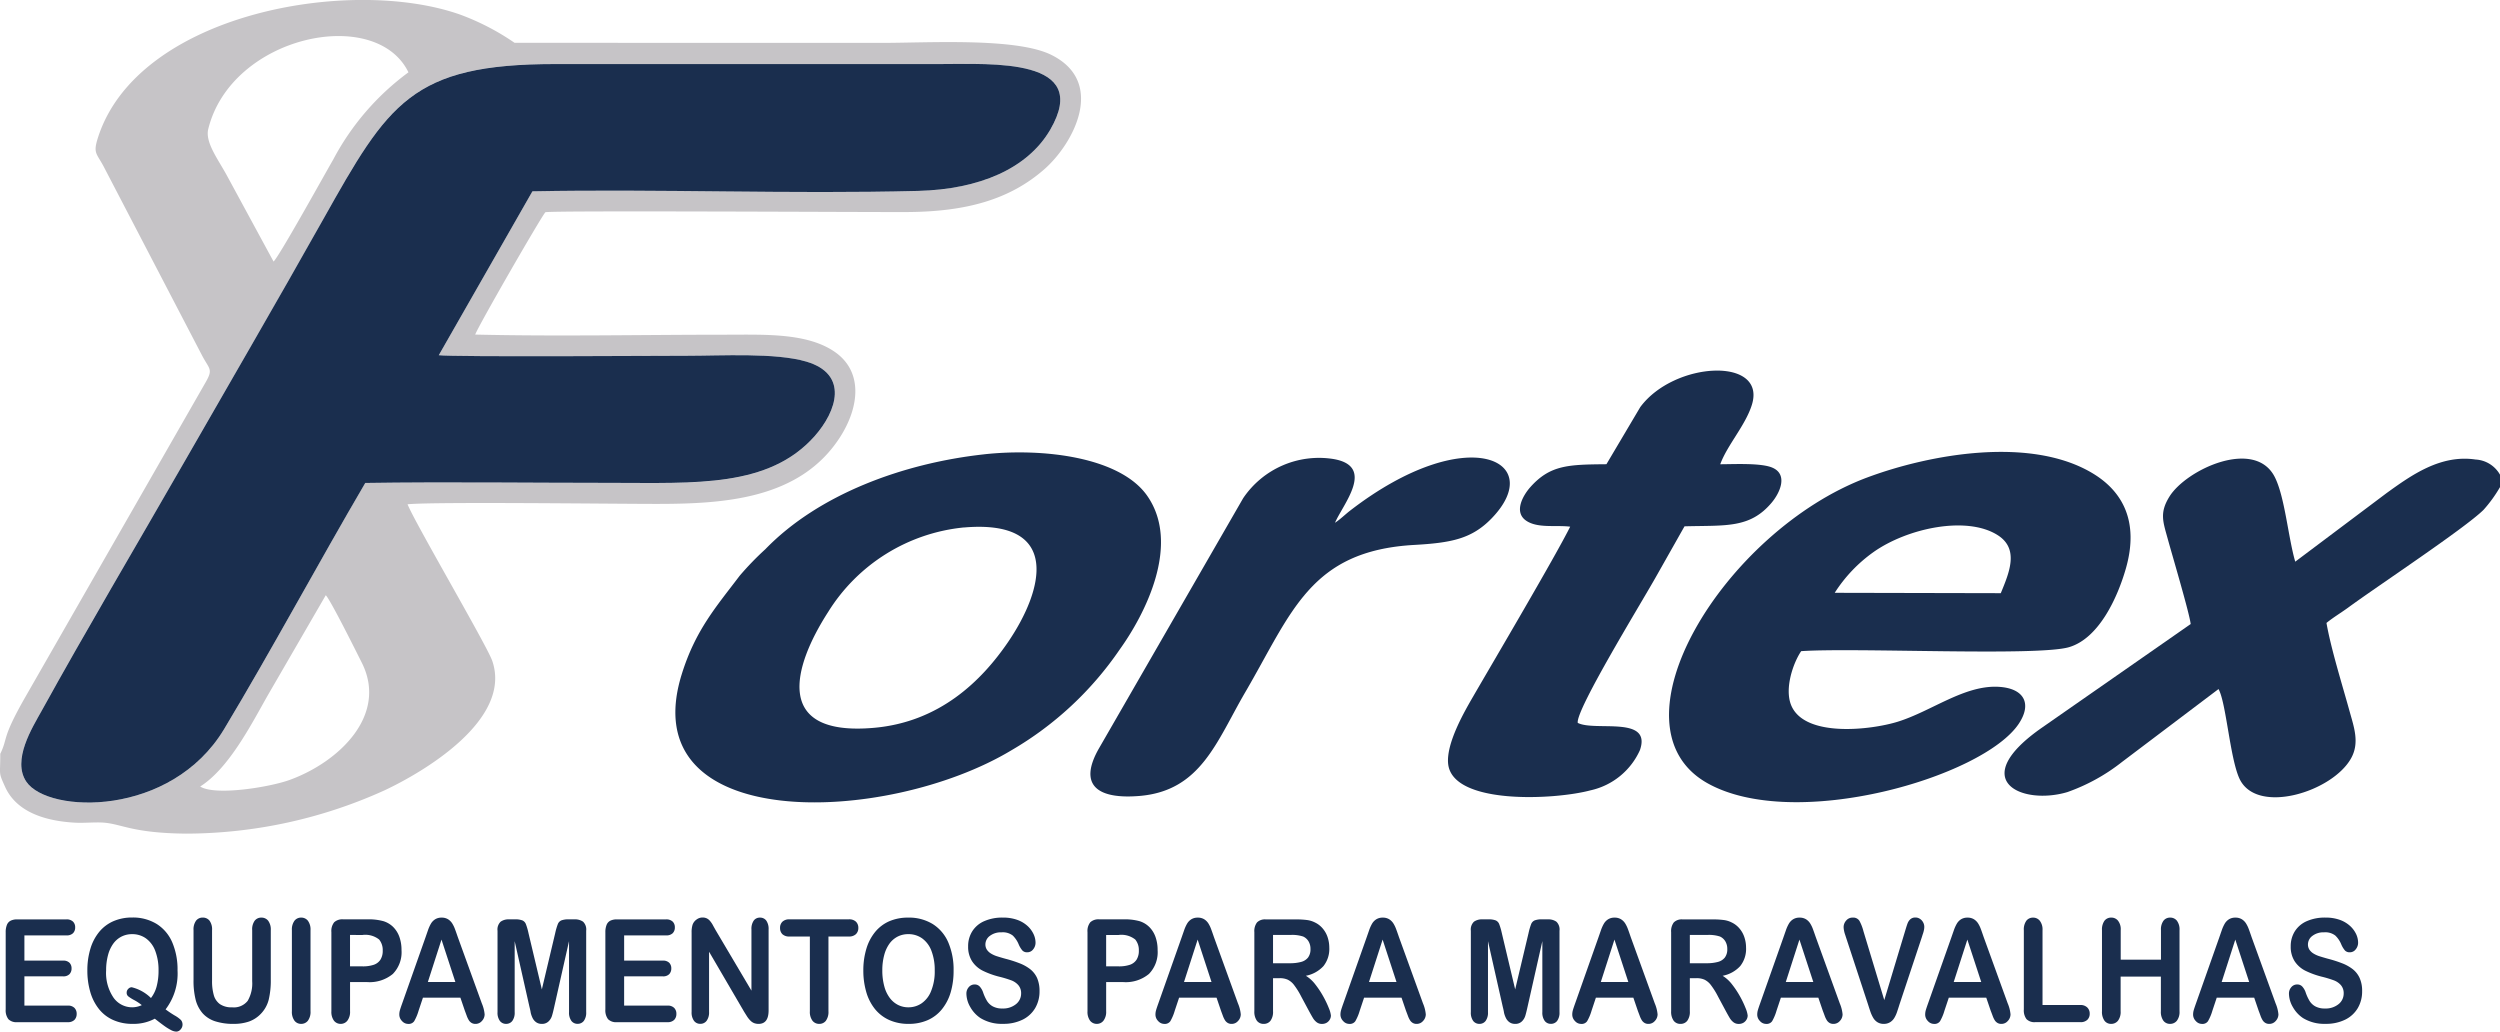 <svg xmlns="http://www.w3.org/2000/svg" width="201.617" height="83.194" viewBox="0 0 201.617 83.194">
  <g id="Grupo_5" data-name="Grupo 5" transform="translate(3051 1245.68)">
    <g id="Grupo_4" data-name="Grupo 4" transform="translate(-3051 -1245.68)">
      <path id="Caminho_371" data-name="Caminho 371" d="M.023-2548.531c0,1.8-.166,1.432.389,2.669.957,2.113,3.389,2.764,5.643,2.888.772.042,1.648-.061,2.356,0,1.448.127,2.3.838,6.571.883a38.92,38.92,0,0,0,16.037-3.495c3.144-1.476,10.3-5.688,8.682-10.432-.418-1.228-6.252-11.153-6.833-12.635,2.213-.21,16.548-.029,20.039-.029,5.433,0,11.606-.344,14.845-5.391,1.543-2.407,1.888-5.3-.475-6.9-2.248-1.52-5.662-1.355-8.726-1.355-6.7,0-13.554.146-20.227-.01.226-.666,5.35-9.558,5.659-9.865.348-.153,26.282,0,29.135-.016,4.792-.022,8.306-1,11.1-3.45,2.363-2.069,5.009-7.04.552-9.233-2.841-1.4-9.944-.96-13.617-.96l-29.655-.006a19.8,19.8,0,0,0-4.406-2.282c-8.886-3.125-25.982-.077-29.189,9.919-.4,1.256-.14,1.237.437,2.3l7.958,15.282c.6,1.141.918,1.077.252,2.219L2.016-2553.062C.1-2549.7.664-2549.841.023-2548.531m18.247-46.687c-.714-1.3-1.734-2.637-1.476-3.692,1.856-7.547,13.512-10,16.146-4.579a20.773,20.773,0,0,0-6.067,7.036c-.615,1.056-4.362,7.827-4.811,8.226Zm11.185,24.844c-3.788,6.475-7.575,13.521-11.379,19.847-4.292,7.135-14.185,6.839-15.945,4.256-1.189-1.744.491-4.393,1.224-5.719,3.5-6.345,7.7-13.442,11.379-19.851,3.775-6.578,7.591-13.126,11.325-19.781,5.261-9.374,7.116-12.533,18.719-12.533H75.883c4.068,0,12.192-.532,8.819,5.286-1.83,3.153-5.726,4.814-10.652,4.945-10.314.268-20.8-.172-31.112.032l-7.553,13.219c1.154.153,18.362.045,20.026.045,2.761,0,7.148-.261,9.622.472,3.44,1.018,2.449,3.992.673,6-3.7,4.183-9.651,3.778-16.334,3.778C42.753-2570.384,36.064-2570.476,29.455-2570.374Zm-13.311,24.483c2.331-1.47,4.151-5.066,5.474-7.394l4.655-8.034c.379.376,2.455,4.546,2.908,5.449,2.117,4.218-1.833,8-5.819,9.447C21.739-2545.833,17.345-2545.123,16.143-2545.892Z" transform="translate(0 2609.321)" fill="#c6c4c7" fill-rule="evenodd"/>
      <path id="Caminho_372" data-name="Caminho 372" d="M81.594-2414c6.61-.1,13.3-.007,19.918-.007,6.683,0,12.635.4,16.334-3.778,1.776-2.009,2.764-4.98-.673-6-2.474-.733-6.861-.472-9.622-.472-1.664,0-18.872.109-20.026-.044l7.553-13.219c10.311-.2,20.8.236,31.112-.032,4.923-.127,8.822-1.792,10.652-4.945,3.376-5.819-4.747-5.286-8.819-5.286H96.918c-11.6,0-13.458,3.16-18.719,12.533-3.737,6.654-7.553,13.206-11.325,19.781-3.679,6.409-7.878,13.506-11.379,19.851-.733,1.326-2.414,3.975-1.224,5.72,1.76,2.579,11.653,2.879,15.945-4.256,3.8-6.323,7.588-13.369,11.379-19.844" transform="translate(-52.14 2452.949)" fill="#1a2e4e" fill-rule="evenodd"/>
      <path id="Caminho_373" data-name="Caminho 373" d="M4232.425-1450.229c4.454-.3,19.025.427,21.588-.319,2.433-.711,3.922-4.024,4.585-6.323,1.094-3.8-.258-6.218-2.6-7.655-5-3.073-13.191-1.6-18.276.3-11.477,4.3-21.145,20.023-12.846,24.656,7.043,3.931,22.214-.5,25.089-4.8,1.1-1.651.408-2.863-1.61-2.981-2.765-.162-5.417,1.964-8.143,2.812-2.162.673-7.566,1.311-8.614-1.364-.523-1.346.175-3.377.825-4.33m2.7-4.7a11.857,11.857,0,0,1,3.111-3.274c2.742-1.948,7.555-2.968,10.047-1.368,1.729,1.113.925,3,.236,4.671Z" transform="translate(-4087.16 1502.742)" fill="#1a2e4e" fill-rule="evenodd"/>
      <path id="Caminho_374" data-name="Caminho 374" d="M1733.191-1464.83c-6.51.718-13.324,3.211-17.628,7.655a23.871,23.871,0,0,0-2.066,2.136c-1.891,2.5-3.558,4.372-4.668,7.93-4.03,12.935,16.506,12.218,26.607,6.131a27.016,27.016,0,0,0,8.7-8.1c2.041-2.834,4.964-8.494,2.226-12.412-2.174-3.109-8.344-3.874-13.174-3.341m-1.613,5.9c7.879-.676,6.46,5.009,3.555,9.256-2.114,3.09-5.484,6.434-10.812,6.9-8.124.714-6.536-4.916-3.692-9.333A14.57,14.57,0,0,1,1731.578-1458.935Z" transform="translate(-1653.845 1501.472)" fill="#1a2e4e" fill-rule="evenodd"/>
      <path id="Caminho_375" data-name="Caminho 375" d="M5110.294-1447v-1a2.412,2.412,0,0,0-1.971-1.224c-2.818-.418-5.16,1.253-7.158,2.694l-7.384,5.544c-.57-1.954-.841-5.257-1.661-6.845-1.623-3.141-7.141-.587-8.493,1.61-.813,1.32-.5,2.034-.115,3.444.338,1.231,1.741,5.959,1.837,6.82l-11.985,8.35c-6.145,4.276-1.62,6.3,2.05,5.2a15.328,15.328,0,0,0,4.4-2.429l7.778-5.876c.616,1.065.922,5.58,1.694,7.231,1.383,2.952,7.489,1.071,9-1.651.7-1.253.229-2.519-.128-3.807-.59-2.136-1.5-5.044-1.858-7.107.555-.453,1.179-.819,1.763-1.247,2.41-1.766,9.373-6.367,10.9-7.869a10.9,10.9,0,0,0,1.333-1.84" transform="translate(-4908.677 1486.283)" fill="#1a2e4e" fill-rule="evenodd"/>
      <path id="Caminho_376" data-name="Caminho 376" d="M3675.336-1664.364c-3.032.029-4.537.038-6.154,1.868-.561.638-1.342,1.977-.325,2.681.925.638,2.407.344,3.555.488-1.122,2.279-6.22,10.926-7.85,13.739-.66,1.144-2.171,3.74-1.989,5.4.366,3.316,8.6,2.9,11.484,2.123a5.714,5.714,0,0,0,3.983-3.246c.972-2.812-3.638-1.476-5.016-2.193-.191-1.033,5.235-9.849,6.384-11.915l2.225-3.937c3.313-.092,5.264.188,7.027-1.907.679-.806,1.329-2.267.073-2.818-.9-.4-3.073-.284-4.218-.281.567-1.549,2.031-3.131,2.55-4.792,1.209-3.874-6.242-3.542-9,.182Z" transform="translate(-3545.783 1701.802)" fill="#1a2e4e" fill-rule="evenodd"/>
      <path id="Caminho_377" data-name="Caminho 377" d="M2777.809-1446.67c.619-1.467,3.307-4.55-.115-5.143a7.377,7.377,0,0,0-7.291,3.16l-11.612,20.147c-1.779,3.089-.013,4.135,3.249,3.864,4.964-.411,6.226-4.413,8.532-8.363,3.75-6.422,5.223-11.4,13.608-11.88,2.968-.169,4.636-.472,6.246-2.127,4.543-4.671-1.942-7.933-11.4-.638-.412.319-.81.718-1.219.979" transform="translate(-2670.147 1488.833)" fill="#1a2e4e" fill-rule="evenodd"/>
      <path id="Caminho_378" data-name="Caminho 378" d="M19.325-282.509H15.936v2.034h3.121a.688.688,0,0,1,.513.172.629.629,0,0,1,.169.456.653.653,0,0,1-.166.462.681.681,0,0,1-.517.179H15.936v2.359h3.5a.715.715,0,0,1,.536.185.662.662,0,0,1,.179.488.668.668,0,0,1-.179.478.722.722,0,0,1-.536.185H15.352a.9.9,0,0,1-.708-.242,1.174,1.174,0,0,1-.217-.787v-6.23a1.541,1.541,0,0,1,.1-.59.638.638,0,0,1,.3-.335,1.148,1.148,0,0,1,.523-.105h3.969a.729.729,0,0,1,.536.179.63.63,0,0,1,.175.465.64.64,0,0,1-.175.472A.715.715,0,0,1,19.325-282.509Z" transform="translate(-13.968 357.946)" fill="#1a2e4e"/>
      <path id="Caminho_379" data-name="Caminho 379" d="M227.044-281.093a8.088,8.088,0,0,0,.721.485,2.454,2.454,0,0,1,.517.373.568.568,0,0,1,.128.392.564.564,0,0,1-.15.36.453.453,0,0,1-.363.182.961.961,0,0,1-.418-.124,4.5,4.5,0,0,1-.577-.363q-.33-.239-.727-.555a3.614,3.614,0,0,1-1.8.418,3.731,3.731,0,0,1-1.553-.309,3.033,3.033,0,0,1-1.151-.886,3.959,3.959,0,0,1-.7-1.377,6.133,6.133,0,0,1-.236-1.734,5.975,5.975,0,0,1,.246-1.754,3.876,3.876,0,0,1,.711-1.358,3.072,3.072,0,0,1,1.135-.858,3.72,3.72,0,0,1,1.521-.3,3.649,3.649,0,0,1,1.983.523,3.269,3.269,0,0,1,1.253,1.486,5.569,5.569,0,0,1,.424,2.264A4.755,4.755,0,0,1,227.044-281.093Zm-1.18-.915a2.617,2.617,0,0,0,.462-.95,4.9,4.9,0,0,0,.15-1.272,4.305,4.305,0,0,0-.265-1.578,2.178,2.178,0,0,0-.752-1.011,1.893,1.893,0,0,0-1.122-.341,1.874,1.874,0,0,0-.832.188,1.877,1.877,0,0,0-.66.552,2.77,2.77,0,0,0-.437.925,4.684,4.684,0,0,0-.159,1.263,3.539,3.539,0,0,0,.6,2.2,1.837,1.837,0,0,0,1.508.772,1.865,1.865,0,0,0,.768-.175,3.857,3.857,0,0,0-.6-.4,3.232,3.232,0,0,1-.488-.306.364.364,0,0,1-.131-.306.413.413,0,0,1,.128-.3.385.385,0,0,1,.277-.131A3.319,3.319,0,0,1,225.864-282.009Z" transform="translate(-213.69 362.496)" fill="#1a2e4e"/>
      <path id="Caminho_380" data-name="Caminho 380" d="M489.528-283.3v-3.985a1.194,1.194,0,0,1,.2-.762.661.661,0,0,1,.539-.255.678.678,0,0,1,.555.255,1.194,1.194,0,0,1,.2.762v4.078a4.124,4.124,0,0,0,.14,1.161,1.332,1.332,0,0,0,.494.724,1.66,1.66,0,0,0,.992.258,1.416,1.416,0,0,0,1.247-.523,2.792,2.792,0,0,0,.363-1.585v-4.11a1.186,1.186,0,0,1,.2-.765.655.655,0,0,1,.542-.252.676.676,0,0,1,.548.252,1.178,1.178,0,0,1,.21.765v3.985a6.632,6.632,0,0,1-.169,1.623,2.532,2.532,0,0,1-.641,1.141,2.465,2.465,0,0,1-.941.612,3.743,3.743,0,0,1-1.256.191,4.676,4.676,0,0,1-1.473-.207,2.311,2.311,0,0,1-1.008-.638,2.658,2.658,0,0,1-.574-1.11A6.312,6.312,0,0,1,489.528-283.3Z" transform="translate(-473.92 362.302)" fill="#1a2e4e"/>
      <path id="Caminho_381" data-name="Caminho 381" d="M738.328-280.753v-6.53a1.194,1.194,0,0,1,.207-.762.663.663,0,0,1,.536-.255.676.676,0,0,1,.548.252,1.178,1.178,0,0,1,.211.765v6.53a1.181,1.181,0,0,1-.211.768.678.678,0,0,1-.548.255.661.661,0,0,1-.536-.258A1.2,1.2,0,0,1,738.328-280.753Z" transform="translate(-714.788 362.302)" fill="#1a2e4e"/>
      <path id="Caminho_382" data-name="Caminho 382" d="M841.11-278.84h-1.377v2.347a1.168,1.168,0,0,1-.214.762.669.669,0,0,1-.536.261.673.673,0,0,1-.549-.258,1.193,1.193,0,0,1-.207-.756v-6.389a1.127,1.127,0,0,1,.226-.791.961.961,0,0,1,.724-.236h1.929a4.52,4.52,0,0,1,1.317.147,1.938,1.938,0,0,1,.788.469,2.142,2.142,0,0,1,.5.8,3.116,3.116,0,0,1,.172,1.068,2.5,2.5,0,0,1-.7,1.919A2.935,2.935,0,0,1,841.11-278.84Zm-.367-3.8H839.73v2.532h1.014a2.744,2.744,0,0,0,.89-.124,1.038,1.038,0,0,0,.545-.408,1.325,1.325,0,0,0,.188-.74,1.331,1.331,0,0,0-.29-.893A1.794,1.794,0,0,0,840.744-282.641Z" transform="translate(-811.502 358.042)" fill="#1a2e4e"/>
      <path id="Caminho_383" data-name="Caminho 383" d="M1015.31-281l-.354-1.039h-3.02l-.354,1.062a3.756,3.756,0,0,1-.354.839.535.535,0,0,1-.481.217.663.663,0,0,1-.5-.233.736.736,0,0,1-.217-.526,1.253,1.253,0,0,1,.051-.351c.035-.121.089-.287.166-.5l1.9-5.382c.054-.153.118-.341.194-.558a2.986,2.986,0,0,1,.242-.539,1.037,1.037,0,0,1,.338-.348.947.947,0,0,1,.52-.134.95.95,0,0,1,.523.134,1.079,1.079,0,0,1,.338.341,2.438,2.438,0,0,1,.217.45c.061.159.134.373.227.641l1.938,5.35a2.9,2.9,0,0,1,.227.886.779.779,0,0,1-.217.529.672.672,0,0,1-.52.239.6.6,0,0,1-.3-.07.679.679,0,0,1-.214-.191,1.818,1.818,0,0,1-.185-.373Q1015.382-280.808,1015.31-281Zm-2.978-2.3h2.219l-1.119-3.421Z" transform="translate(-977.827 362.496)" fill="#1a2e4e"/>
      <path id="Caminho_384" data-name="Caminho 384" d="M1261.1-276.86l-1.189-5.28v5.723a1.112,1.112,0,0,1-.192.711.617.617,0,0,1-.5.236.618.618,0,0,1-.5-.236,1.118,1.118,0,0,1-.191-.714v-6.558a.872.872,0,0,1,.252-.733,1.1,1.1,0,0,1,.682-.188h.466a1.565,1.565,0,0,1,.609.086.544.544,0,0,1,.281.306,4.974,4.974,0,0,1,.207.717l1.078,4.54,1.077-4.54a4.992,4.992,0,0,1,.208-.717.542.542,0,0,1,.281-.306,1.587,1.587,0,0,1,.609-.086h.466a1.124,1.124,0,0,1,.682.188.872.872,0,0,1,.252.733v6.558a1.114,1.114,0,0,1-.191.711.624.624,0,0,1-.51.236.609.609,0,0,1-.491-.236,1.119,1.119,0,0,1-.191-.711v-5.723l-1.189,5.28q-.114.517-.191.756a1.046,1.046,0,0,1-.271.437.741.741,0,0,1-.549.2.752.752,0,0,1-.446-.128.9.9,0,0,1-.284-.325,1.956,1.956,0,0,1-.159-.437C1261.183-276.519,1261.144-276.688,1261.1-276.86Z" transform="translate(-1218.404 358.042)" fill="#1a2e4e"/>
      <path id="Caminho_385" data-name="Caminho 385" d="M1536.328-282.509h-3.39v2.034h3.121a.689.689,0,0,1,.513.172.629.629,0,0,1,.169.456.653.653,0,0,1-.166.462.682.682,0,0,1-.517.179h-3.121v2.359h3.5a.715.715,0,0,1,.536.185.663.663,0,0,1,.178.488.668.668,0,0,1-.178.478.723.723,0,0,1-.536.185h-4.088a.9.9,0,0,1-.708-.242,1.174,1.174,0,0,1-.217-.787v-6.23a1.544,1.544,0,0,1,.1-.59.64.64,0,0,1,.3-.335,1.149,1.149,0,0,1,.523-.105h3.969a.729.729,0,0,1,.536.179.629.629,0,0,1,.175.465.639.639,0,0,1-.175.472A.714.714,0,0,1,1536.328-282.509Z" transform="translate(-1482.603 357.946)" fill="#1a2e4e"/>
      <path id="Caminho_386" data-name="Caminho 386" d="M1751.168-287.392l2.892,4.885v-4.929a1.169,1.169,0,0,1,.185-.721.6.6,0,0,1,.5-.239.611.611,0,0,1,.51.239,1.165,1.165,0,0,1,.188.721v6.52c0,.727-.271,1.09-.81,1.09a1.009,1.009,0,0,1-.363-.064.879.879,0,0,1-.3-.207,1.984,1.984,0,0,1-.265-.332c-.08-.128-.162-.255-.242-.386l-2.821-4.83v4.856a1.126,1.126,0,0,1-.2.717.62.62,0,0,1-.507.242.615.615,0,0,1-.51-.246,1.142,1.142,0,0,1-.191-.714v-6.4a2,2,0,0,1,.08-.638.874.874,0,0,1,.319-.414.8.8,0,0,1,.482-.163.777.777,0,0,1,.347.073.8.8,0,0,1,.252.2,2.047,2.047,0,0,1,.223.322C1751.009-287.673,1751.089-287.536,1751.168-287.392Z" transform="translate(-1693.458 362.399)" fill="#1a2e4e"/>
      <path id="Caminho_387" data-name="Caminho 387" d="M1978.674-282.613h-1.642v6.023a1.206,1.206,0,0,1-.207.772.66.66,0,0,1-.536.252.676.676,0,0,1-.545-.255,1.186,1.186,0,0,1-.211-.768v-6.023h-1.642a.791.791,0,0,1-.574-.188.685.685,0,0,1-.188-.5.673.673,0,0,1,.195-.51.788.788,0,0,1,.564-.188h4.782a.786.786,0,0,1,.581.191.683.683,0,0,1,.191.5.675.675,0,0,1-.191.5A.78.78,0,0,1,1978.674-282.613Z" transform="translate(-1910.22 358.139)" fill="#1a2e4e"/>
      <path id="Caminho_388" data-name="Caminho 388" d="M2187.542-288.3a3.647,3.647,0,0,1,1.983.523,3.269,3.269,0,0,1,1.253,1.486,5.566,5.566,0,0,1,.424,2.264,6.1,6.1,0,0,1-.233,1.747,3.929,3.929,0,0,1-.7,1.361,3.054,3.054,0,0,1-1.144.883,3.745,3.745,0,0,1-1.556.306,3.751,3.751,0,0,1-1.559-.312,3.126,3.126,0,0,1-1.151-.886,3.9,3.9,0,0,1-.7-1.374,6.154,6.154,0,0,1-.236-1.734,5.961,5.961,0,0,1,.246-1.754,3.879,3.879,0,0,1,.711-1.358,3.067,3.067,0,0,1,1.135-.858A3.782,3.782,0,0,1,2187.542-288.3Zm2.139,4.263a4.3,4.3,0,0,0-.264-1.578,2.18,2.18,0,0,0-.752-1.011,1.9,1.9,0,0,0-1.123-.341,1.874,1.874,0,0,0-.832.188,1.881,1.881,0,0,0-.66.552,2.773,2.773,0,0,0-.437.925,4.675,4.675,0,0,0-.159,1.263,4.8,4.8,0,0,0,.159,1.278,2.717,2.717,0,0,0,.449.947,1.913,1.913,0,0,0,.669.561,1.844,1.844,0,0,0,.829.188,1.883,1.883,0,0,0,1.062-.322,2.145,2.145,0,0,0,.769-.995A4.16,4.16,0,0,0,2189.681-284.037Z" transform="translate(-2114.298 362.302)" fill="#1a2e4e"/>
      <path id="Caminho_389" data-name="Caminho 389" d="M2450.328-282.36a2.639,2.639,0,0,1-.348,1.352,2.409,2.409,0,0,1-1.014.937,3.465,3.465,0,0,1-1.584.338,3.273,3.273,0,0,1-1.814-.462,2.574,2.574,0,0,1-.823-.889,2.193,2.193,0,0,1-.315-1.084.768.768,0,0,1,.191-.523.609.609,0,0,1,.485-.217.54.54,0,0,1,.4.169,1.359,1.359,0,0,1,.281.5,3.6,3.6,0,0,0,.305.66,1.273,1.273,0,0,0,.463.437,1.562,1.562,0,0,0,.784.172,1.642,1.642,0,0,0,1.087-.348,1.086,1.086,0,0,0,.417-.867.982.982,0,0,0-.227-.67,1.4,1.4,0,0,0-.583-.392,8.837,8.837,0,0,0-.954-.287,6.693,6.693,0,0,1-1.339-.488,2.222,2.222,0,0,1-.854-.762,2.153,2.153,0,0,1-.316-1.2,2.227,2.227,0,0,1,.335-1.215,2.145,2.145,0,0,1,.966-.816,3.573,3.573,0,0,1,1.489-.287,3.374,3.374,0,0,1,1.183.188,2.456,2.456,0,0,1,.829.5,2.1,2.1,0,0,1,.481.66,1.645,1.645,0,0,1,.153.673.837.837,0,0,1-.191.539.584.584,0,0,1-.476.239.51.51,0,0,1-.392-.143,1.926,1.926,0,0,1-.29-.472,2.142,2.142,0,0,0-.484-.733,1.315,1.315,0,0,0-.912-.261,1.461,1.461,0,0,0-.941.287.854.854,0,0,0-.357.685.767.767,0,0,0,.121.43,1.058,1.058,0,0,0,.335.312,2.2,2.2,0,0,0,.43.2c.147.048.386.121.721.214a9.99,9.99,0,0,1,1.138.363,3.36,3.36,0,0,1,.867.481,1.929,1.929,0,0,1,.558.714A2.636,2.636,0,0,1,2450.328-282.36Z" transform="translate(-2366.493 362.302)" fill="#1a2e4e"/>
      <path id="Caminho_390" data-name="Caminho 390" d="M2753.612-278.84h-1.377v2.347a1.166,1.166,0,0,1-.214.762.668.668,0,0,1-.536.261.673.673,0,0,1-.548-.258,1.193,1.193,0,0,1-.207-.756v-6.389a1.127,1.127,0,0,1,.226-.791.961.961,0,0,1,.724-.236h1.929a4.524,4.524,0,0,1,1.317.147,1.938,1.938,0,0,1,.787.469,2.141,2.141,0,0,1,.5.8,3.116,3.116,0,0,1,.172,1.068,2.5,2.5,0,0,1-.7,1.919A2.923,2.923,0,0,1,2753.612-278.84Zm-.364-3.8h-1.014v2.532h1.014a2.745,2.745,0,0,0,.89-.124,1.036,1.036,0,0,0,.545-.408,1.326,1.326,0,0,0,.188-.74,1.331,1.331,0,0,0-.29-.893A1.8,1.8,0,0,0,2753.249-282.641Z" transform="translate(-2663.027 358.042)" fill="#1a2e4e"/>
      <path id="Caminho_391" data-name="Caminho 391" d="M2927.91-281l-.354-1.039h-3.019l-.354,1.062a3.759,3.759,0,0,1-.354.839.536.536,0,0,1-.482.217.664.664,0,0,1-.5-.233.736.736,0,0,1-.217-.526,1.258,1.258,0,0,1,.051-.351c.035-.121.089-.287.166-.5l1.9-5.382c.054-.153.118-.341.195-.558a2.953,2.953,0,0,1,.242-.539,1.032,1.032,0,0,1,.337-.348.95.95,0,0,1,.52-.134.952.952,0,0,1,.523.134,1.08,1.08,0,0,1,.338.341,2.448,2.448,0,0,1,.217.45c.06.159.134.373.226.641l1.938,5.35a2.9,2.9,0,0,1,.227.886.78.78,0,0,1-.217.529.674.674,0,0,1-.52.239.6.6,0,0,1-.3-.07.682.682,0,0,1-.214-.191,1.83,1.83,0,0,1-.185-.373C2928.011-280.727,2927.954-280.874,2927.91-281Zm-2.978-2.3h2.219l-1.119-3.421Z" transform="translate(-2829.446 362.496)" fill="#1a2e4e"/>
      <path id="Caminho_392" data-name="Caminho 392" d="M3174.861-279.059h-.526v2.662a1.206,1.206,0,0,1-.207.775.671.671,0,0,1-.542.249.659.659,0,0,1-.558-.261,1.25,1.25,0,0,1-.2-.762v-6.377a1.158,1.158,0,0,1,.217-.784.9.9,0,0,1,.7-.242h2.446a6.738,6.738,0,0,1,.867.048,1.972,1.972,0,0,1,.647.194,1.864,1.864,0,0,1,.618.469,2.1,2.1,0,0,1,.409.711,2.647,2.647,0,0,1,.14.858,2.22,2.22,0,0,1-.469,1.483,2.581,2.581,0,0,1-1.421.784,2.828,2.828,0,0,1,.765.7,7.311,7.311,0,0,1,.65.985,7.962,7.962,0,0,1,.447.944,2.073,2.073,0,0,1,.159.58.666.666,0,0,1-.092.325.7.7,0,0,1-.255.255.725.725,0,0,1-.376.092.671.671,0,0,1-.425-.134,1.228,1.228,0,0,1-.3-.338c-.083-.137-.195-.335-.338-.6l-.6-1.119a6.063,6.063,0,0,0-.58-.937,1.433,1.433,0,0,0-.52-.44A1.549,1.549,0,0,0,3174.861-279.059Zm.861-3.485h-1.387v2.28h1.349a3.379,3.379,0,0,0,.912-.105,1.052,1.052,0,0,0,.564-.357,1.1,1.1,0,0,0,.195-.692,1.167,1.167,0,0,0-.156-.609.967.967,0,0,0-.437-.392A2.832,2.832,0,0,0,3175.722-282.544Z" transform="translate(-3071.669 357.946)" fill="#1a2e4e"/>
      <path id="Caminho_393" data-name="Caminho 393" d="M3395.81-281l-.354-1.039h-3.019l-.354,1.062a3.768,3.768,0,0,1-.354.839.535.535,0,0,1-.481.217.662.662,0,0,1-.5-.233.735.735,0,0,1-.217-.526,1.275,1.275,0,0,1,.051-.351c.035-.121.089-.287.166-.5l1.9-5.382c.054-.153.118-.341.195-.558a2.969,2.969,0,0,1,.242-.539,1.034,1.034,0,0,1,.338-.348.947.947,0,0,1,.52-.134.951.951,0,0,1,.523.134,1.081,1.081,0,0,1,.338.341,2.369,2.369,0,0,1,.217.45c.061.159.135.373.227.641l1.939,5.35a2.914,2.914,0,0,1,.226.886.779.779,0,0,1-.217.529.674.674,0,0,1-.52.239.6.6,0,0,1-.3-.07.672.672,0,0,1-.213-.191,1.812,1.812,0,0,1-.186-.373C3395.915-280.727,3395.857-280.874,3395.81-281Zm-2.978-2.3h2.219l-1.119-3.421Z" transform="translate(-3282.428 362.496)" fill="#1a2e4e"/>
      <path id="Caminho_394" data-name="Caminho 394" d="M3723-276.86l-1.189-5.28v5.723a1.114,1.114,0,0,1-.192.711.607.607,0,0,1-.5.236.618.618,0,0,1-.5-.236,1.124,1.124,0,0,1-.19-.714v-6.558a.87.87,0,0,1,.252-.733,1.1,1.1,0,0,1,.682-.188h.466a1.567,1.567,0,0,1,.609.086.543.543,0,0,1,.281.306,5.078,5.078,0,0,1,.208.717l1.077,4.54,1.078-4.54a5.092,5.092,0,0,1,.207-.717.546.546,0,0,1,.281-.306,1.578,1.578,0,0,1,.609-.086h.466a1.123,1.123,0,0,1,.682.188.87.87,0,0,1,.252.733v6.558a1.114,1.114,0,0,1-.191.711.616.616,0,0,1-.51.236.6.6,0,0,1-.491-.236,1.123,1.123,0,0,1-.192-.711v-5.723l-1.189,5.28q-.114.517-.19.756a1.04,1.04,0,0,1-.271.437.739.739,0,0,1-.548.2.755.755,0,0,1-.447-.128.9.9,0,0,1-.283-.325,1.933,1.933,0,0,1-.16-.437C3723.083-276.519,3723.044-276.688,3723-276.86Z" transform="translate(-3601.81 358.042)" fill="#1a2e4e"/>
      <path id="Caminho_395" data-name="Caminho 395" d="M3982.209-281l-.354-1.039h-3.02l-.353,1.062a3.746,3.746,0,0,1-.355.839.533.533,0,0,1-.481.217.662.662,0,0,1-.5-.233.734.734,0,0,1-.217-.526,1.258,1.258,0,0,1,.051-.351c.035-.121.089-.287.166-.5l1.9-5.382c.055-.153.118-.341.194-.558a3.037,3.037,0,0,1,.243-.539,1.031,1.031,0,0,1,.338-.348.948.948,0,0,1,.52-.134.952.952,0,0,1,.523.134,1.078,1.078,0,0,1,.338.341,2.429,2.429,0,0,1,.216.45c.061.159.134.373.226.641l1.939,5.35a2.916,2.916,0,0,1,.227.886.778.778,0,0,1-.218.529.672.672,0,0,1-.519.239.6.6,0,0,1-.3-.07.681.681,0,0,1-.213-.191,1.8,1.8,0,0,1-.185-.373C3982.312-280.727,3982.254-280.874,3982.209-281Zm-2.978-2.3h2.219l-1.119-3.421Z" transform="translate(-3850.131 362.496)" fill="#1a2e4e"/>
      <path id="Caminho_396" data-name="Caminho 396" d="M4229.161-279.059h-.526v2.662a1.2,1.2,0,0,1-.208.775.669.669,0,0,1-.542.249.658.658,0,0,1-.558-.261,1.245,1.245,0,0,1-.2-.762v-6.377a1.159,1.159,0,0,1,.216-.784.9.9,0,0,1,.7-.242h2.446a6.758,6.758,0,0,1,.867.048,1.977,1.977,0,0,1,.646.194,1.871,1.871,0,0,1,.618.469,2.081,2.081,0,0,1,.408.711,2.634,2.634,0,0,1,.141.858,2.217,2.217,0,0,1-.47,1.483,2.576,2.576,0,0,1-1.42.784,2.84,2.84,0,0,1,.764.7,7.245,7.245,0,0,1,.651.985,7.876,7.876,0,0,1,.446.944,2.086,2.086,0,0,1,.16.58.66.66,0,0,1-.093.325.691.691,0,0,1-.254.255.724.724,0,0,1-.376.092.664.664,0,0,1-.423-.134,1.228,1.228,0,0,1-.3-.338c-.083-.137-.194-.335-.337-.6l-.6-1.119a6.025,6.025,0,0,0-.58-.937,1.436,1.436,0,0,0-.521-.44A1.545,1.545,0,0,0,4229.161-279.059Zm.861-3.485h-1.387v2.28h1.349a3.377,3.377,0,0,0,.912-.105,1.05,1.05,0,0,0,.564-.357,1.1,1.1,0,0,0,.195-.692,1.174,1.174,0,0,0-.156-.609.971.971,0,0,0-.437-.392A2.835,2.835,0,0,0,4230.021-282.544Z" transform="translate(-4092.355 357.946)" fill="#1a2e4e"/>
      <path id="Caminho_397" data-name="Caminho 397" d="M4450.109-281l-.354-1.039h-3.02l-.354,1.062a3.767,3.767,0,0,1-.353.839.536.536,0,0,1-.482.217.662.662,0,0,1-.5-.233.736.736,0,0,1-.217-.526,1.257,1.257,0,0,1,.051-.351c.035-.121.089-.287.166-.5l1.9-5.382c.054-.153.118-.341.195-.558a2.935,2.935,0,0,1,.243-.539,1.022,1.022,0,0,1,.338-.348.943.943,0,0,1,.519-.134.953.953,0,0,1,.524.134,1.078,1.078,0,0,1,.338.341,2.431,2.431,0,0,1,.217.45c.06.159.134.373.227.641l1.938,5.35a2.911,2.911,0,0,1,.226.886.779.779,0,0,1-.217.529.673.673,0,0,1-.52.239.6.6,0,0,1-.3-.07.681.681,0,0,1-.213-.191,1.852,1.852,0,0,1-.186-.373C4450.214-280.727,4450.157-280.874,4450.109-281Zm-2.978-2.3h2.219l-1.119-3.421Z" transform="translate(-4303.113 362.496)" fill="#1a2e4e"/>
      <path id="Caminho_398" data-name="Caminho 398" d="M4664.831-287.3l1.68,5.557,1.688-5.6c.089-.293.154-.5.2-.612a.858.858,0,0,1,.217-.312.593.593,0,0,1,.415-.137.629.629,0,0,1,.357.108.749.749,0,0,1,.259.287.745.745,0,0,1,.091.36,1.191,1.191,0,0,1-.031.268,2.373,2.373,0,0,1-.077.284c-.033.092-.061.188-.093.287l-1.8,5.417c-.063.207-.127.4-.191.59a2.386,2.386,0,0,1-.223.491,1.026,1.026,0,0,1-.338.348.935.935,0,0,1-.513.137.93.93,0,0,1-.513-.134,1.017,1.017,0,0,1-.338-.351,2.745,2.745,0,0,1-.227-.494c-.063-.185-.127-.379-.192-.587l-1.765-5.372c-.033-.1-.062-.195-.094-.287a2.05,2.05,0,0,1-.079-.306,1.386,1.386,0,0,1-.032-.277.786.786,0,0,1,.208-.526.656.656,0,0,1,.522-.236.59.59,0,0,1,.546.261A3.694,3.694,0,0,1,4664.831-287.3Z" transform="translate(-4514.55 362.399)" fill="#1a2e4e"/>
      <path id="Caminho_399" data-name="Caminho 399" d="M4874.909-281l-.354-1.039h-3.02l-.355,1.062a3.725,3.725,0,0,1-.353.839.534.534,0,0,1-.48.217.66.66,0,0,1-.5-.233.736.736,0,0,1-.217-.526,1.292,1.292,0,0,1,.05-.351c.036-.121.09-.287.167-.5l1.9-5.382c.054-.153.118-.341.195-.558a3,3,0,0,1,.243-.539,1.041,1.041,0,0,1,.336-.348.959.959,0,0,1,.522-.134.952.952,0,0,1,.522.134,1.083,1.083,0,0,1,.338.341,2.37,2.37,0,0,1,.217.45c.062.159.133.373.226.641l1.94,5.35a2.926,2.926,0,0,1,.226.886.78.78,0,0,1-.217.529.676.676,0,0,1-.52.239.6.6,0,0,1-.3-.07.684.684,0,0,1-.214-.191,1.814,1.814,0,0,1-.184-.373C4875.014-280.727,4874.958-280.874,4874.909-281Zm-2.978-2.3h2.219l-1.119-3.421Z" transform="translate(-4714.37 362.496)" fill="#1a2e4e"/>
      <path id="Caminho_400" data-name="Caminho 400" d="M5120.638-287.38v6.032h3.048a.762.762,0,0,1,.562.2.676.676,0,0,1,.195.5.663.663,0,0,1-.192.494.761.761,0,0,1-.561.188h-3.635a.9.9,0,0,1-.708-.242,1.171,1.171,0,0,1-.216-.787v-6.383a1.2,1.2,0,0,1,.2-.762.662.662,0,0,1,.539-.255.676.676,0,0,1,.548.252A1.144,1.144,0,0,1,5120.638-287.38Z" transform="translate(-4955.915 362.399)" fill="#1a2e4e"/>
      <path id="Caminho_401" data-name="Caminho 401" d="M5318.244-287.283v2.375h3.246v-2.375a1.19,1.19,0,0,1,.2-.762.659.659,0,0,1,.538-.255.674.674,0,0,1,.548.252,1.17,1.17,0,0,1,.211.765v6.53a1.163,1.163,0,0,1-.213.768.685.685,0,0,1-.549.255.654.654,0,0,1-.542-.258,1.231,1.231,0,0,1-.2-.765v-2.787h-3.246v2.787a1.163,1.163,0,0,1-.214.768.683.683,0,0,1-.549.255.649.649,0,0,1-.541-.258,1.231,1.231,0,0,1-.2-.765v-6.53a1.222,1.222,0,0,1,.2-.762.664.664,0,0,1,.546-.255.676.676,0,0,1,.549.252A1.116,1.116,0,0,1,5318.244-287.283Z" transform="translate(-5147.215 362.302)" fill="#1a2e4e"/>
      <path id="Caminho_402" data-name="Caminho 402" d="M5552.609-281l-.354-1.039h-3.02l-.354,1.062a3.715,3.715,0,0,1-.354.839.534.534,0,0,1-.481.217.662.662,0,0,1-.5-.233.736.736,0,0,1-.217-.526,1.257,1.257,0,0,1,.051-.351c.035-.121.09-.287.166-.5l1.9-5.382c.054-.153.117-.341.194-.558a2.97,2.97,0,0,1,.242-.539,1.05,1.05,0,0,1,.338-.348.948.948,0,0,1,.52-.134.947.947,0,0,1,.522.134,1.066,1.066,0,0,1,.339.341,2.4,2.4,0,0,1,.217.45c.061.159.134.373.226.641l1.939,5.35a2.931,2.931,0,0,1,.227.886.784.784,0,0,1-.217.529.673.673,0,0,1-.521.239.6.6,0,0,1-.3-.07.694.694,0,0,1-.214-.191,1.839,1.839,0,0,1-.184-.373C5552.712-280.727,5552.658-280.874,5552.609-281Zm-2.977-2.3h2.219l-1.119-3.421Z" transform="translate(-5370.462 362.496)" fill="#1a2e4e"/>
      <path id="Caminho_403" data-name="Caminho 403" d="M5795.631-282.36a2.633,2.633,0,0,1-.347,1.352,2.4,2.4,0,0,1-1.017.937,3.469,3.469,0,0,1-1.584.338,3.271,3.271,0,0,1-1.814-.462,2.559,2.559,0,0,1-.823-.889,2.188,2.188,0,0,1-.316-1.084.765.765,0,0,1,.191-.523.608.608,0,0,1,.484-.217.537.537,0,0,1,.4.169,1.333,1.333,0,0,1,.281.5,3.613,3.613,0,0,0,.306.66,1.269,1.269,0,0,0,.462.437,1.563,1.563,0,0,0,.785.172,1.645,1.645,0,0,0,1.088-.348,1.088,1.088,0,0,0,.417-.867.984.984,0,0,0-.227-.67,1.416,1.416,0,0,0-.583-.392,8.945,8.945,0,0,0-.953-.287,6.71,6.71,0,0,1-1.34-.488,2.224,2.224,0,0,1-.854-.762,2.155,2.155,0,0,1-.315-1.2,2.237,2.237,0,0,1,.334-1.215,2.147,2.147,0,0,1,.966-.816,3.575,3.575,0,0,1,1.489-.287,3.38,3.38,0,0,1,1.184.188,2.458,2.458,0,0,1,.828.5,2.111,2.111,0,0,1,.482.66,1.652,1.652,0,0,1,.152.673.837.837,0,0,1-.192.539.581.581,0,0,1-.474.239.513.513,0,0,1-.393-.143,1.942,1.942,0,0,1-.29-.472,2.087,2.087,0,0,0-.488-.733,1.311,1.311,0,0,0-.911-.261,1.455,1.455,0,0,0-.94.287.856.856,0,0,0-.357.685.77.77,0,0,0,.12.43,1.082,1.082,0,0,0,.335.312,2.22,2.22,0,0,0,.431.2c.147.048.386.121.721.214a10.022,10.022,0,0,1,1.138.363,3.358,3.358,0,0,1,.867.481,1.915,1.915,0,0,1,.557.714A2.506,2.506,0,0,1,5795.631-282.36Z" transform="translate(-5605.133 362.302)" fill="#1a2e4e"/>
    </g>
  </g>
</svg>
